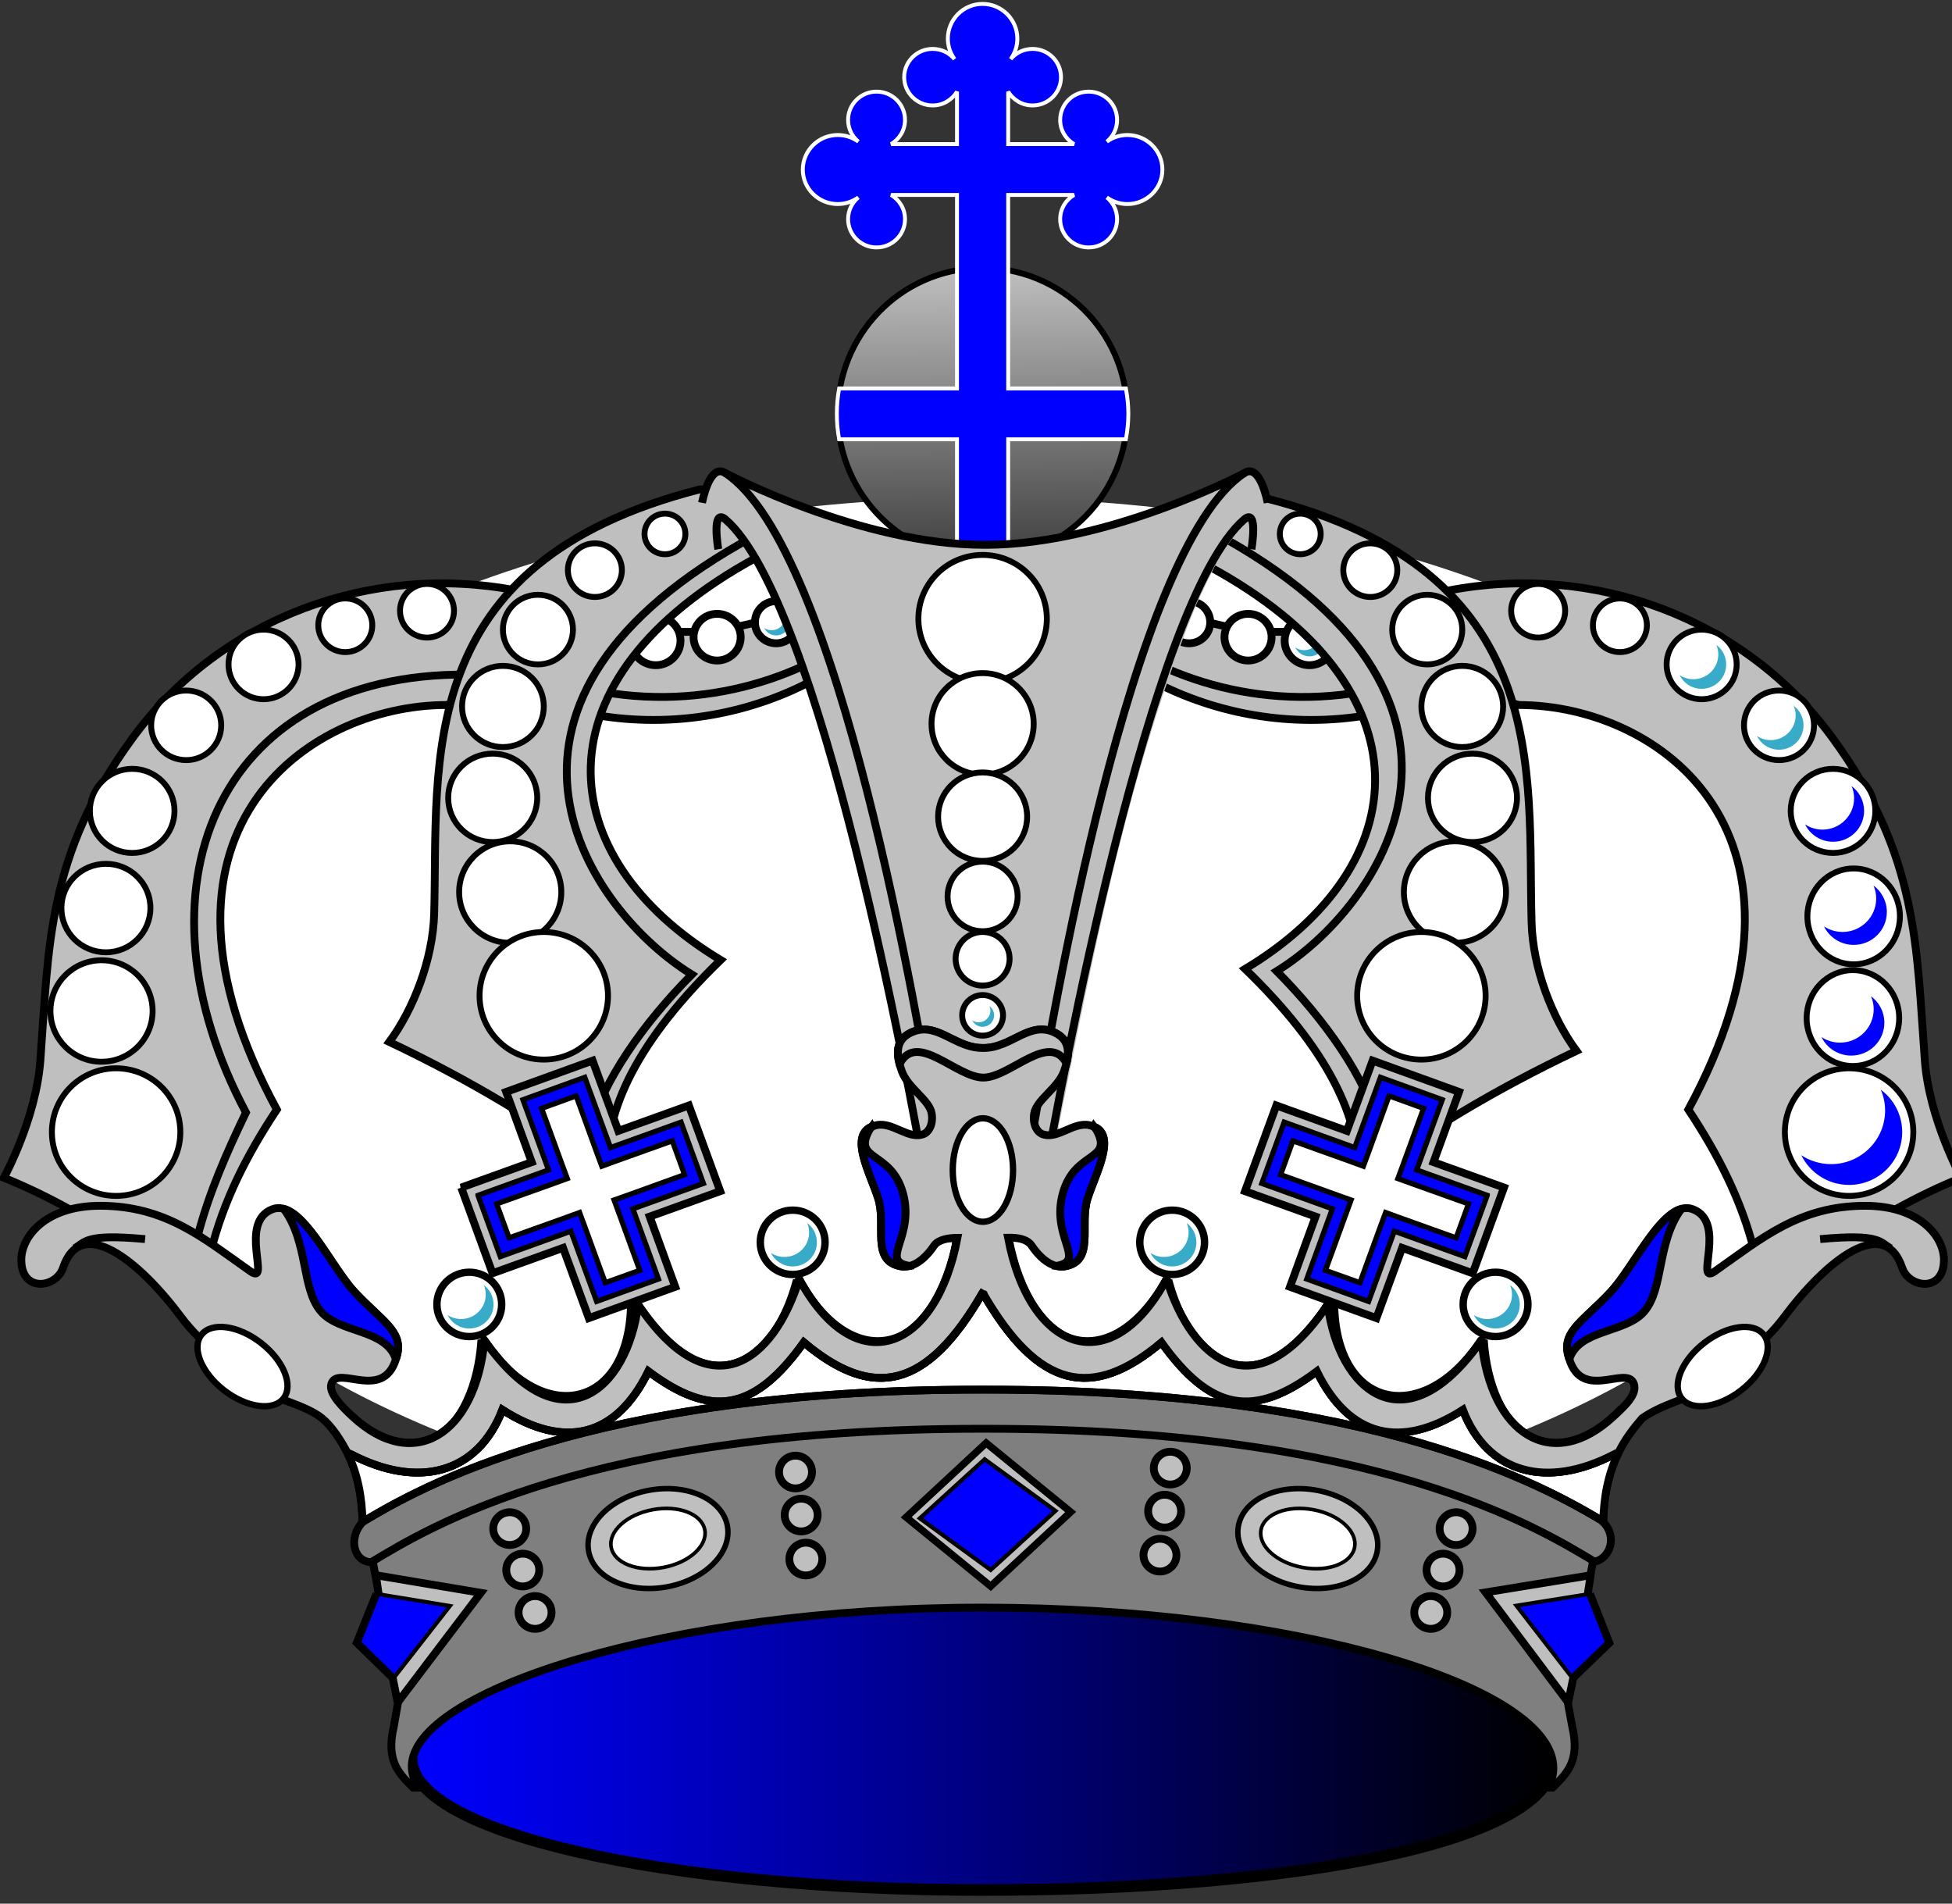 <?xml version="1.0" encoding="UTF-8" standalone="no"?>
<svg width="499.17" xmlns="http://www.w3.org/2000/svg" xmlns:xlink="http://www.w3.org/1999/xlink" height="486.71">
 <rect width="100%" height="100%" fill="#333333" stroke="none"/>
 <defs>
  <linearGradient id="svg_18">
   <stop stop-color="#bfbfbf" offset="0"/>
   <stop stop-color="#404040" offset="1"/>
  </linearGradient>
  <linearGradient id="svg_27">
   <stop stop-color="#00f" offset="0"/>
   <stop stop-opacity=".996" offset="1"/>
  </linearGradient>
 </defs>
 <ellipse id="svg_30" stroke-linejoin="null" stroke-linecap="null" rx="235" ry="132" cy="259.29" cx="250.58" stroke-dasharray="null" fill="#fff"/>
 <g id="svg_19" externalResourcesRequired="false">
  <g id="g4422" transform="matrix(-1.007 0 0 1 1472.3 294.45)" stroke="#000" stroke-miterlimit="2" stroke-width="2" fill="#bfbfbf">
   <path id="path4418" d="m1316.6-112.83c-40.751 9.836-77.388-11.613-89.338-34.677l-1.763-14.694c17.945 19.455 55.948 39.175 86.106 23.804l4.996 25.567v0z"/>
   <path id="path4420" d="m1314.6-118.71c-29.072 7.017-56.05-1.888-73.465-15.944"/>
  </g>
  <path id="path4405" fill="#e1cc68" d="m355.86 181.62c-41.027 9.836-77.912-11.613-89.945-34.677l-1.775-14.694c18.066 19.455 56.327 39.175 86.69 23.804l5.03 25.567z"/>
  <path id="path4416" fill="#817022" d="m264.16 132.26l1.762 14.688c8.361 16.028 28.731 31.239 54.146 35.75l8.589-4.312-2.045-16.844c-24.286-0.137-48.978-14.771-62.452-29.281z"/>
  <g stroke="#000">
   <g stroke-width="2" stroke-miterlimit="2">
    <path id="path4452" fill="#bfbfbf" d="m355.86 181.62c-41.027 9.836-77.912-11.613-89.945-34.677l-1.775-14.694c18.066 19.455 56.327 39.175 86.69 23.804l5.03 25.567z"/>
    <path id="path4412" fill="none" d="m353.79 175.74c-29.269 7.017-56.431-1.888-73.964-15.944"/>
   </g>
   <path id="path1873" stroke-linejoin="round" d="m288.53 105.79c0 20.448-16.689 37.024-37.275 37.024s-37.275-16.576-37.275-37.024 16.689-37.024 37.275-37.024 37.275 16.576 37.275 37.024z" transform="rotate(89.196 251.26 105.79)" stroke-linecap="round" stroke-miterlimit="3.5" stroke-width="1.514" fill="url(#svg_18)"/>
  </g>
  <path id="rect2764" d="m251.25 1c-4.894 0-8.865 3.976-8.865 8.888 0 1.952 0.651 3.765 1.714 5.233-1.335-1.607-3.343-2.617-5.603-2.617-4.018 0-7.276 3.236-7.276 7.227s3.258 7.227 7.276 7.227c2.653 0 4.959-1.422 6.23-3.53v13.415h-16.851c2.122-1.262 3.554-3.553 3.554-6.188 0-3.991-3.258-7.227-7.276-7.227s-7.276 3.236-7.276 7.227c0 2.245 1.016 4.239 2.634 5.565-1.476-1.064-3.303-1.703-5.269-1.703-4.945 0-8.948 3.986-8.948 8.847s4.003 8.805 8.948 8.805c1.966 0 3.791-0.647 5.269-1.703-1.618 1.326-2.634 3.321-2.634 5.565 0 3.991 3.258 7.227 7.276 7.227 4.018 0 7.276-3.236 7.276-7.227 0-2.636-1.432-4.926-3.554-6.188h16.851v49.466h-30.148c-0.376 2.107-0.585 4.265-0.585 6.479 0 2.221 0.207 4.407 0.585 6.521h30.148v29.904c2.122 0.373 4.294 0.623 6.523 0.623 2.236 0 4.437-0.247 6.565-0.623v-29.904h30.107c0.378-2.114 0.627-4.299 0.627-6.521 0-2.214-0.252-4.372-0.627-6.479h-30.107v-49.466h16.851c-2.122 1.262-3.554 3.553-3.554 6.188 0 3.991 3.258 7.227 7.276 7.227s7.276-3.236 7.276-7.227c0-2.245-1.016-4.239-2.634-5.565 1.478 1.056 3.303 1.703 5.269 1.703 4.945 0 8.948-3.945 8.948-8.805s-4.003-8.847-8.948-8.847c-1.966 0-3.793 0.639-5.269 1.703 1.618-1.326 2.634-3.321 2.634-5.565 0-3.991-3.258-7.227-7.276-7.227s-7.276 3.236-7.276 7.227c0 2.636 1.432 4.926 3.554 6.188h-16.851v-13.415c1.271 2.108 3.577 3.53 6.23 3.53 4.018 0 7.276-3.236 7.276-7.227 0-3.991-3.258-7.227-7.276-7.227-2.26 0-4.268 1.01-5.603 2.617 1.071-1.466 1.714-3.281 1.714-5.233 0-4.912-4.013-8.888-8.906-8.888z" stroke="#fff" stroke-miterlimit="3.5" fill="#00f"/>
  <path id="path24708" d="m397.25 450.01c0 20.792-65.4 33.218-145.98 33.218-80.582 0-145.98-14.65-145.98-33.588 0-19.309 65.4-40.632 145.98-40.632 80.582 0 145.98 20.211 145.98 41.003z" stroke="#000" stroke-width="2.957" fill="url(#svg_27)"/>
  <g fill-rule="evenodd">
   <path id="path20093" fill="#e1cc68" d="m370.53 150.96c36.734-7.071 75.486 6.756 98.168 37.816 21.887 29.971 21.354 53.14 23.516 82.305 1.12 15.108 9.332 30.03 9.332 30.03-10.47 4.253-22.39 10.478-37.326 21.132l-15.578-2.211c-3.257-13.025-9.165-24.679-16.896-36.346 38.127-70.424-7.241-103.37-43.298-103.44l-28.554-7.415 10.638-21.874z"/>
   <path id="path4578" fill="#c3af52" d="m384.34 172.47l-18.909 1.812 22.999 5.969c36.057 0.064 81.45 33.014 43.323 103.44 7.731 11.668 13.638 23.319 16.895 36.344l2.108 0.312c2.656-2.793 4.656-5.031 4.656-5.031l-2.014 0.625c-2.893-11.107-7.472-21.37-12.333-31.5 29.943-56.281 8.378-112.58-56.726-111.97z"/>
  </g>
  <g stroke="#000">
   <g stroke-width="2" fill-rule="evenodd">
    <path id="path5088" fill="#7f7f7f" d="m244.77 316.54c-5.459 28.992-25.98 37.007-40.397 10.5-6.552 21.005-22.694 33.94-41.184 6.531-2.789 21.838-19.637 36.995-39.296 9.156-2.363 24.055-17.852 33.772-33.79 19.406l-8.463-0.75c8.628 8.855 10.836 18.232 11.075 27.781-3.892 4.171-2.177 10.526 2.643 10.219l6.607 34.844-1.29 7.344c-2.064 8.866 1.567 12.034 4.971 15.469h1.447c-1.189-1.75-1.793-3.566-1.793-5.406 0-19.309 65.402-40.625 145.98-40.625 80.582 0 145.95 20.208 145.95 41 0 1.734-0.441 3.416-1.321 5.031h1.133c3.405-3.434 7.098-6.603 5.034-15.469l-1.353-7.344 6.607-34.844c4.714-0.776 6.21-6.809 2.643-10.219 0.238-9.549 2.446-18.927 11.075-27.781l-8.432 0.75c-15.939 14.366-31.427 4.649-33.79-19.406-19.659 27.838-36.539 12.682-39.328-9.156-18.49 27.408-34.632 14.474-41.184-6.531-14.417 26.507-34.939 18.492-40.397-10.5l-6.914-4.362-6.237 4.362z"/>
    <path id="path4259" fill="#fff" stroke-miterlimit="2" d="m251.29 330.47zc-14.312 24.878-28.12 27.546-45.746 12.719-12.652 17.673-23.664 19.448-39.737 7.406-8.31 16.974-21.57 19.933-37.346 9.844-6.228 16.23-21.408 20.45-38.824 11.312-0.299-0.157-0.564-0.275-0.849-0.406 2.836 5.787 3.777 11.738 3.933 17.75 14.715-8.799 58.173-33.812 158.06-33.812h1.29c99.478 0 143 24.783 157.91 33.688 0.166-6.012 1.132-11.964 3.996-17.75-0.358 0.158-0.69 0.332-1.07 0.531-17.416 9.138-32.596 4.918-38.824-11.312-15.775 10.09-29.035 7.13-37.346-9.844-16.073 12.042-27.085 10.267-39.737-7.406-17.623 14.824-31.406 12.146-45.714-12.719z"/>
   </g>
   <g stroke-miterlimit="2" fill="none">
    <g stroke-width="2.658">
     <path id="path22932" d="m87.596 360.25c18.536 19.89 34.271 6.035 35.833-17.61 15.029 23.066 38.721 18.272 38.259-10.937 13.087 24.647 34.752 24.161 42.365-4.264 14.975 26.26 37.069 17.863 41.059-11.493"/>
     <path id="path24723" d="m414.95 360.25c-18.536 19.89-34.271 6.035-35.833-17.61-15.029 23.066-38.721 18.272-38.259-10.937-13.087 24.647-34.752 24.161-42.365-4.264-14.975 26.26-37.069 17.863-41.059-11.493"/>
    </g>
    <path id="path24725" stroke-width="2" d="m412.89 371.74c-17.416 9.138-32.591 4.923-38.819-11.308-15.775 10.09-29.016 7.149-37.326-9.825-16.073 12.042-27.1 10.258-39.752-7.415-17.774 14.952-31.657 12.117-46.098-13.347"/>
   </g>
   <g stroke-miterlimit="3">
    <g stroke-width="2">
     <path id="path2015" fill="none" d="m410.44 389.25c-14.494-8.675-57.91-33.974-158.35-33.974h-1.296c-100.41 0-143.82 25.3-158.31 33.974"/>
     <path id="path13642" fill-rule="evenodd" fill="#bfbfbf" d="m132.01 150.96c-36.734-7.071-75.486 6.756-98.168 37.816-21.887 29.971-21.354 53.14-23.516 82.305-1.12 15.108-9.332 30.03-9.332 30.03 10.469 4.253 22.39 10.478 37.326 21.132l15.578-2.211c3.257-13.025 9.165-24.679 16.896-36.346-38.127-70.424 7.241-103.37 43.298-103.44l28.554-7.415-10.638-21.874z"/>
    </g>
    <g stroke-width="1.505" fill="#fff">
     <path id="path15420" d="m39.026 258.48c0 7.167-5.849 12.976-13.064 12.976-7.215 0-13.064-5.81-13.064-12.976 0-7.167 5.849-12.976 13.064-12.976 7.215 0 13.064 5.81 13.064 12.976z"/>
     <path id="path15424" d="m38.466 232.16c0 6.245-5.097 11.308-11.384 11.308-6.287 0-11.384-5.063-11.384-11.308 0-6.245 5.097-11.308 11.384-11.308 6.287 0 11.384 5.063 11.384 11.308z"/>
     <path id="path15428" d="m44.624 207.32c0 5.938-4.846 10.752-10.825 10.752-5.978 0-10.825-4.814-10.825-10.752 0-5.938 4.846-10.752 10.825-10.752 5.978 0 10.825 4.814 10.825 10.752z"/>
     <path id="path15430" d="m56.569 185.44c0 4.914-4.011 8.898-8.958 8.898-4.947 0-8.958-3.984-8.958-8.898s4.011-8.898 8.958-8.898 8.958 3.984 8.958 8.898z"/>
     <path id="path15434" d="m76.352 169.87c0 4.914-4.011 8.898-8.958 8.898s-8.958-3.984-8.958-8.898 4.011-8.898 8.958-8.898 8.958 3.984 8.958 8.898z"/>
     <path id="path15438" d="m95.201 159.86c0 3.788-3.092 6.859-6.905 6.859s-6.905-3.071-6.905-6.859 3.092-6.859 6.905-6.859 6.905 3.071 6.905 6.859z"/>
     <path id="path15440" d="m116.1 156.15c0 3.788-3.092 6.859-6.905 6.859s-6.905-3.071-6.905-6.859 3.092-6.859 6.905-6.859 6.905 3.071 6.905 6.859z"/>
    </g>
    <g stroke-width="2">
     <path id="path15446" fill="none" d="m119.63 172.47c-65.104-0.613-86.679 55.684-56.736 111.96-4.861 10.13-9.424 20.407-12.318 31.513"/>
     <g fill="#fff">
      <path id="path4250" d="m198.47 153.69c2.995 0 5.412 2.431 5.412 5.406s-2.416 5.375-5.412 5.375-5.412-2.4-5.412-5.375 2.416-5.406 5.412-5.406z"/>
      <path id="path4248" d="m183.37 156.94c3.322 0 6.041 2.669 6.041 5.969s-2.719 5.969-6.041 5.969c-3.322 0-6.009-2.669-6.009-5.969 0-3.299 2.688-5.969 6.009-5.969z"/>
      <path id="path4481" d="m167.7 157.54c3.485 0 6.324 2.788 6.324 6.25s-2.839 6.281-6.324 6.281-6.324-2.82-6.324-6.281c0-3.462 2.839-6.25 6.324-6.25z"/>
     </g>
     <path id="path10983" fill-rule="evenodd" fill="#bfbfbf" d="m193.43 142.56c-57.141 31.064-52.768 76.62-9.145 102.88-20.845 20.19-29.978 38.264-28.928 54.5-16.543-12.717-35.279-23.801-55.802-33.553 6.274-8.487 11.146-21.249 11.472-32.75 1.098-38.641-5.893-89.667 67.846-108.5l14.728 0.166-0.171 17.259z"/>
     <path id="path12755" fill="none" d="m189.61 138.85c-74.539 42.357-39.135 94.037-12.691 110.3-12.454 12.563-22.635 27.042-26.315 40.411"/>
    </g>
    <g stroke-width="1.505" fill="#fff">
     <path id="path15418" d="m143.54 228.08c0 7.167-5.849 12.976-13.064 12.976-7.215 0-13.064-5.81-13.064-12.976 0-7.167 5.849-12.976 13.064-12.976 7.215 0 13.064 5.81 13.064 12.976z"/>
     <path id="path15416" d="m155.48 254.59c0 9.009-7.353 16.313-16.424 16.313-9.07 0-16.424-7.303-16.424-16.313 0-9.009 7.353-16.313 16.424-16.313 9.07 0 16.424 7.303 16.424 16.313z"/>
     <path id="path15422" d="m137.38 203.98c0 6.245-5.097 11.308-11.384 11.308-6.287 0-11.384-5.063-11.384-11.308 0-6.245 5.097-11.308 11.384-11.308 6.287 0 11.384 5.063 11.384 11.308z"/>
     <path id="path15426" d="m139.06 180.62c0 5.733-4.679 10.381-10.451 10.381-5.772 0-10.451-4.648-10.451-10.381 0-5.733 4.679-10.381 10.451-10.381 5.772 0 10.451 4.648 10.451 10.381z"/>
     <path id="path15432" d="m146.52 160.97c0 4.914-4.011 8.898-8.958 8.898s-8.958-3.984-8.958-8.898 4.011-8.898 8.958-8.898 8.958 3.984 8.958 8.898z"/>
     <path id="path15442" d="m159.03 145.77c0 3.788-3.092 6.859-6.905 6.859s-6.905-3.071-6.905-6.859 3.092-6.859 6.905-6.859 6.905 3.071 6.905 6.859z"/>
     <path id="path15444" d="m175.27 136.51c0 2.867-2.34 5.19-5.226 5.19-2.886 0-5.226-2.324-5.226-5.19s2.34-5.19 5.226-5.19 5.226 2.324 5.226 5.19z"/>
     <path id="path15414" d="m46.118 289.44c0 9.009-7.353 16.313-16.424 16.313-9.07 0-16.424-7.303-16.424-16.313 0-9.009 7.353-16.313 16.424-16.313 9.07 0 16.424 7.303 16.424 16.313z"/>
     <path id="path20095" d="m463.52 258.48c0 7.167 5.849 12.976 13.064 12.976 7.215 0 13.064-5.81 13.064-12.976 0-7.167-5.849-12.976-13.064-12.976-7.215 0-13.064 5.81-13.064 12.976z"/>
     <path id="path20097" d="m464.08 232.16c0 6.245 5.097 11.308 11.384 11.308 6.287 0 11.384-5.063 11.384-11.308 0-6.245-5.097-11.308-11.384-11.308-6.287 0-11.384 5.063-11.384 11.308z"/>
    </g>
   </g>
  </g>
  <path id="path4454" fill="#817022" d="m384.34 172.47l-11.893 3.625 15.983 4.156c8.184 0.014 16.859 1.73 24.918 5.188l4.593-7.031c-9.439-3.929-20.66-6.059-33.602-5.938z"/>
  <g stroke-miterlimit="3" stroke="#000">
   <g stroke-width="2">
    <path id="path20109" fill="none" d="m384.34 172.47c65.104-0.613 86.679 55.684 56.736 111.96 4.861 10.13 9.424 20.407 12.318 31.513"/>
    <path id="path4463" fill="#bfbfbf" d="m370.53 150.96c36.734-7.071 75.486 6.756 98.168 37.816 21.887 29.971 21.354 53.14 23.516 82.305 1.12 15.108 9.332 30.03 9.332 30.03-10.47 4.253-22.39 10.478-37.326 21.132l-15.578-2.211c-3.257-13.025-9.165-24.679-16.896-36.346 38.127-70.424-7.241-103.37-43.298-103.44l-28.554-7.415 10.638-21.874z"/>
   </g>
   <g fill="#fff">
    <g stroke-width="1.505">
     <path id="path20101" d="m445.97 185.44c0 4.914 4.011 8.898 8.958 8.898 4.947 0 8.958-3.984 8.958-8.898s-4.011-8.898-8.958-8.898-8.958 3.984-8.958 8.898z"/>
     <path id="path20099" d="m457.92 207.32c0 5.938 4.846 10.752 10.825 10.752 5.978 0 10.825-4.814 10.825-10.752 0-5.938-4.846-10.752-10.825-10.752-5.978 0-10.825 4.814-10.825 10.752z"/>
    </g>
    <g stroke-width="2">
     <path id="path4244" d="m304.07 153.69c-2.995 0-5.412 2.431-5.412 5.406s2.416 5.375 5.412 5.375 5.412-2.4 5.412-5.375-2.416-5.406-5.412-5.406z"/>
     <path id="path4242" d="m319.17 156.94c-3.322 0-6.041 2.669-6.041 5.969s2.719 5.969 6.041 5.969c3.322 0 6.009-2.669 6.009-5.969-0-3.299-2.688-5.969-6.009-5.969z"/>
     <path id="path4466" d="m334.84 157.54c-3.485 0-6.324 2.788-6.324 6.25s2.839 6.281 6.324 6.281 6.324-2.82 6.324-6.281c-0-3.462-2.839-6.25-6.324-6.25z"/>
    </g>
   </g>
  </g>
  <path id="path20117" fill-rule="evenodd" fill="#bfbfbf" d="m309.69 144.85c57.141 31.064 52.768 76.621 9.145 102.88 20.845 20.19 29.978 38.264 28.928 54.5 16.543-12.717 35.279-23.801 55.802-33.552-6.274-8.487-11.146-21.25-11.472-32.751-1.099-38.641 5.893-89.666-67.846-108.5l-14.728 0.167 0.171 17.258z"/>
  <path id="path4582" fill="#37abc8" d="m337.25 160.59c0.207 0.486 0.326 1.013 0.326 1.574 0 2.243-1.834 4.064-4.092 4.064-0.832 0-1.609-0.251-2.256-0.676 0.655 1.331 2.026 2.25 3.617 2.25 2.224 0 4.027-1.791 4.027-4 0-1.314-0.636-2.483-1.622-3.213z"/>
  <path id="path4585" fill-rule="evenodd" fill="#bfbfbf" d="m310.59 135.44l0.094 9.406c57.141 31.064 52.778 76.614 9.155 102.88 19.359 18.751 28.597 35.677 28.977 51 3.294-5.175 6.135-9.688 6.135-9.688l-1.164-0.344c-3.68-13.369-13.848-27.844-26.302-40.406 26.444-16.26 61.86-67.956-12.679-110.31l-4.216-2.531h0z"/>
  <g stroke-miterlimit="3" stroke="#000">
   <path id="path20119" stroke-width="2" fill="none" d="m313.79 137.99c74.539 42.357 39.135 94.037 12.691 110.3 12.453 12.563 22.635 27.042 26.314 40.411"/>
   <g stroke-width="1.505" fill="#fff">
    <path id="path20121" d="m359 228.08c0 7.167 5.849 12.976 13.064 12.976 7.215 0 13.064-5.81 13.064-12.976 0-7.167-5.849-12.976-13.064-12.976-7.215 0-13.064 5.81-13.064 12.976z"/>
    <path id="path20123" d="m347.06 254.59c0 9.009 7.353 16.313 16.424 16.313 9.07 0 16.424-7.303 16.424-16.313 0-9.009-7.353-16.313-16.424-16.313-9.07 0-16.424 7.303-16.424 16.313z"/>
    <path id="path20125" d="m365.16 203.98c0 6.245 5.097 11.308 11.384 11.308 6.287 0 11.384-5.063 11.384-11.308 0-6.245-5.097-11.308-11.384-11.308-6.287 0-11.384 5.063-11.384 11.308z"/>
    <path id="path20127" d="m363.48 180.62c0 5.733 4.679 10.381 10.451 10.381 5.772 0 10.451-4.648 10.451-10.381 0-5.733-4.679-10.381-10.451-10.381-5.772 0-10.451 4.648-10.451 10.381z"/>
    <path id="path20129" d="m356.02 160.97c0 4.914 4.011 8.898 8.958 8.898s8.958-3.984 8.958-8.898-4.011-8.898-8.958-8.898-8.958 3.984-8.958 8.898z"/>
    <path id="path20131" d="m343.51 145.77c0 3.788 3.092 6.859 6.905 6.859 3.814 0 6.905-3.071 6.905-6.859s-3.092-6.859-6.905-6.859-6.905 3.071-6.905 6.859z"/>
    <path id="path20133" d="m327.28 136.51c0 2.867 2.34 5.19 5.226 5.19s5.226-2.324 5.226-5.19-2.34-5.19-5.226-5.19-5.226 2.324-5.226 5.19z"/>
    <path id="path20135" d="m456.43 289.44c0 9.009 7.353 16.313 16.424 16.313 9.07 0 16.424-7.303 16.424-16.313 0-9.009-7.353-16.313-16.424-16.313-9.07 0-16.424 7.303-16.424 16.313z"/>
   </g>
   <path id="path4590" stroke-width="2" fill="none" d="m309.26 144.85c57.141 31.064 52.768 76.621 9.145 102.88 20.845 20.19 29.978 38.264 28.928 54.5 16.543-12.717 35.279-23.801 55.802-33.552-6.274-8.487-11.146-21.25-11.472-32.751-1.099-38.641 5.893-89.666-67.846-108.5l-14.728 0.167 0.171 17.258z"/>
  </g>
  <path id="path4519" fill="#37abc8" d="m200.5 156.37c0.175 0.41 0.275 0.855 0.275 1.329 0 1.894-1.548 3.431-3.455 3.431-0.703 0-1.359-0.212-1.904-0.571 0.553 1.124 1.71 1.899 3.053 1.899 1.878 0 3.4-1.512 3.4-3.377 0-1.109-0.537-2.096-1.369-2.712z"/>
  <path id="path19128" fill="#bfbfbf" d="m184.06 119.89c-4.051 1.28-3.057 5.465-3.755 7.787 1.187 3.361 3.689 12.09 3.689 12.09-0.348-3.586 1.468-7.801 2.803-5.408 12.429 14.565 17.255 33.755 23.313 51.5 11.34 37.914 19.408 76.753 26.46 115.72-3.392 4.315 9.534 2.528 13.025 2.875 6.79-0.643 14.137 1.509 20.45-1.531-3.864-3.42 0.907-10.198 0.692-15.014 9.047-45.182 17.885-90.866 35.301-133.64 3.66-7.405 7.187-16.576 13.969-21.25 1.082 1.778 1.191 3.638 1.244 6.842 1.583-3.766 2.903-12.21 2.903-12.21-0.594-3.285-2.397-9.883-6.436-6.976-27.036 13.395-58.303 22.676-88.415 15.282-15.553-3.402-30.338-9.428-44.613-16.25l-0.629 0.188v-0z"/>
  <g stroke="#000" stroke-width="1.505" stroke-miterlimit="3">
   <g fill="#fff">
    <path id="path4560" d="m267.7 158.19c0 9.009-7.353 16.313-16.424 16.313-9.07 0-16.424-7.303-16.424-16.313 0-9.009 7.353-16.313 16.424-16.313 9.07 0 16.424 7.303 16.424 16.313z"/>
    <path id="path4563" d="m264.34 185.07c0 7.167-5.849 12.976-13.064 12.976-7.215 0-13.064-5.81-13.064-12.976 0-7.167 5.849-12.976 13.064-12.976 7.215 0 13.064 5.81 13.064 12.976z"/>
    <path id="path4565" d="m262.66 208.8c0 6.245-5.097 11.308-11.384 11.308-6.287 0-11.384-5.063-11.384-11.308 0-6.245 5.097-11.308 11.384-11.308 6.287 0 11.384 5.063 11.384 11.308z"/>
    <path id="path4567" d="m260.23 229.19c0 4.914-4.011 8.898-8.958 8.898s-8.958-3.984-8.958-8.898 4.011-8.898 8.958-8.898 8.958 3.984 8.958 8.898z"/>
    <path id="path4569" d="m258.18 245.13c0 3.788-3.092 6.859-6.905 6.859s-6.905-3.071-6.905-6.859 3.092-6.859 6.905-6.859c3.814 0 6.905 3.071 6.905 6.859z"/>
    <path id="path4571" d="m256.5 259.59c0 2.867-2.34 5.19-5.226 5.19-2.886 0-5.226-2.324-5.226-5.19s2.34-5.19 5.226-5.19 5.226 2.324 5.226 5.19z"/>
   </g>
   <g id="g18168" fill="none" transform="matrix(1.338 0 0 1.329 325.12 312.94)">
    <path id="path4601" d="m-0.712-138.74s-1.394-7.761-4.463-5.719c-21.851 14.539-36.961 106.7-40.309 126.09"/>
    <path id="path4614" d="m-108.81-138.74s1.394-7.761 4.463-5.719c21.851 14.539 36.961 106.7 40.309 126.09"/>
    <g id="g10028">
     <path id="path4599" d="m-5.025-144.53s-25.945 13.875-49.656 13.875h-0.156c-23.712 0-49.656-13.875-49.656-13.875"/>
     <g id="g6453">
      <path id="path6449" d="m-105.71-129.81s-1.383-8.142 1.395-5.719c17.946 15.655 35.009 108.37 38.356 127.76"/>
      <path id="path6451" d="m-3.813-129.81s1.383-8.142-1.395-5.719c-17.946 15.655-35.009 108.37-38.356 127.76"/>
     </g>
    </g>
   </g>
  </g>
  <g stroke="#000">
   <path id="svg_16" d="m462 260.29c0 6.766 5.297 12.252 11.831 12.252 6.534 0 11.831-5.485 11.831-12.252 0-6.766-5.297-12.252-11.831-12.252-6.534 0-11.831 5.485-11.831 12.252z" stroke-miterlimit="3" stroke-width="1.505" fill="#fff"/>
   <g stroke-miterlimit="2">
    <path id="path6457" d="m235.97 263.22c-1.164 0.055-2.367 0.382-3.65 1.125-3.4 1.969-3.176 5.545-1.667 9.625 1.595 4.316 7.095 7.255 7.614 10.812 0.44 3.016-1.001 4.725-1.982 5.125-3.926 1.6-7.901-3.095-12.081-2.25-7.807 1.578-1.765 11.998 0.378 18.781 2.176 6.891-2.053 16.054 5.946 17.344 2.564 0.413 5.604-1.283 8.337-5.312 1.037-1.528 3.613-1.988 5.978-2-5.459 28.992-26.043 37.07-40.46 10.562-6.552 21.005-22.694 33.94-41.184 6.531-2.789 21.838-19.637 36.995-39.296 9.156-2.363 24.055-18.14 34.045-33.79 19.406-2.299-2.151-6.173-5.848-5.38-8.312 1.666-5.178 13.989 5.306 16.864-7.625 1.324-5.958-4.052-8.536-10.917-15.875-6.268-6.7-13.76-23.902-21.017-21.156-8.87 3.356-0.179 19.708-5.632 15.875-11.94-8.394-21.63-16.75-38.447-16.75-13.936 0-20.136 7.879-20.136 13.812 0 8.47 8.937 7.22 10.666 2.062 4.595-13.708 19.41-1.98 30.455 12.906 4.245 5.722 14.667 14.613 18.94 17.656 3.841 2.736 12.517 4.343 16.864 7.906 2.558 2.098 4.806 5.646 6.418 8.719 0.285 0.131 0.551 0.249 0.849 0.406 17.416 9.138 32.596 4.918 38.824-11.312 15.775 10.09 29.035 7.13 37.346-9.844 16.073 12.042 27.085 10.267 39.737-7.406 17.626 14.827 31.434 12.159 45.746-12.719 14.309 24.865 28.092 27.543 45.714 12.719 12.652 17.673 23.664 19.448 39.737 7.406 8.31 16.974 21.57 19.933 37.346 9.844 6.228 16.23 21.408 20.45 38.824 11.312 0.366-0.192 0.695-0.347 1.038-0.5 1.527-3.17 3.663-5.961 5.946-8.625 5.133-3.626 11.581-4.946 17.147-7.906 4.273-3.043 14.695-11.934 18.94-17.656 11.045-14.886 25.86-26.614 30.455-12.906 1.729 5.157 10.666 6.408 10.666-2.062 0-5.934-6.2-13.812-20.136-13.812-16.817 0-26.507 8.356-38.446 16.75-5.452 3.833 3.238-12.519-5.632-15.875-7.256-2.745-14.749 14.456-21.017 21.156-6.865 7.339-12.242 9.917-10.917 15.875 2.875 12.931 15.098 2.475 16.864 7.625 0.943 2.752-2.481 5.788-5.191 8.312-15.687 14.612-31.427 4.649-33.79-19.406-19.659 27.838-36.539 12.682-39.328-9.156-18.49 27.408-34.632 14.474-41.184-6.531-14.417 26.507-35.096 18.398-40.555-10.594 2.386-0.054 4.88 0.32 6.041 2.031 2.734 4.029 5.805 5.726 8.369 5.312 7.999-1.289 3.739-10.453 5.915-17.344 2.142-6.784 8.216-17.203 0.409-18.781-4.18-0.845-8.156 3.85-12.081 2.25-0.981-0.4-2.422-2.109-1.982-5.125 0.519-3.558 6.019-6.496 7.614-10.812 1.508-4.08 1.702-7.656-1.699-9.625-6.842-3.962-11.513 3.678-19.003 3.594-6.085 0.068-10.341-4.957-15.385-4.719z" fill-rule="evenodd" stroke-width="2" fill="#bfbfbf"/>
    <path id="path9122" stroke-width="1.617" fill="#fff" d="m259.06 299.14c0 7.304-3.452 13.226-7.711 13.226-4.259 0-7.711-5.921-7.711-13.226 0-7.304 3.452-13.226 7.711-13.226s7.711 5.921 7.711 13.226z"/>
    <path id="path23819" stroke-width="2" fill="none" d="m89.65 371.74c17.416 9.138 32.591 4.923 38.819-11.308 15.775 10.09 29.016 7.149 37.326-9.825 16.073 12.042 27.1 10.258 39.752-7.415 17.774 14.952 31.657 12.117 46.098-13.347"/>
   </g>
   <g stroke-width="2">
    <path id="path27504" fill="none" stroke-miterlimit="3" d="m407.76 399.26c-14.494-8.675-55.234-33.974-155.68-33.974h-1.296c-100.41 0-141.14 25.3-155.64 33.974"/>
    <path id="path2905" d="m384.61 303.62l-3.146-1.137-14.89-5.359 5.394-14.831 1.145-3.125-3.146-1.137-15.813-5.725-3.146-1.137-1.145 3.125-5.436 14.832-14.89-5.359-3.146-1.137-1.144 3.125-5.722 15.665-1.145 3.125 3.146 1.137 14.89 5.359-5.394 14.831-1.144 3.125 3.146 1.137 15.813 5.725 3.146 1.137 1.144-3.125 5.436-14.832 14.89 5.359 3.146 1.137 1.145-3.125 5.722-15.665 1.144-3.125z" fill-rule="evenodd" stroke-linecap="round" fill="#bfbfbf"/>
   </g>
   <g stroke-linecap="round" fill-rule="evenodd">
    <g stroke-width="1.329">
     <path id="path2907" fill="#00f" d="m380.32 305.61l-18.036-6.495 6.539-17.956-15.813-5.724-6.581 17.956-18.036-6.495-5.722 15.665 18.036 6.495-6.539 17.956 15.813 5.725 6.581-17.956 18.036 6.495 5.722-15.665z"/>
     <path id="path7385" fill="#fff" d="m355.21 280.18l8.823 3.198-5.269 14.453-1.296 3.489 3.554 1.288 14.51 5.192-3.178 8.68-14.51-5.192-3.513-1.288-1.296 3.489-5.269 14.454-8.823-3.157 5.269-14.453 1.296-3.53-3.513-1.246-14.51-5.233 3.136-8.639 14.51 5.192 3.513 1.288 1.296-3.489 5.269-14.495z"/>
    </g>
    <path id="path9174" stroke-width="2" fill="#bfbfbf" d="m117.94 303.62l3.146-1.137 14.89-5.359-5.394-14.831-1.145-3.125 3.146-1.137 15.813-5.725 3.146-1.137 1.145 3.125 5.436 14.832 14.89-5.359 3.146-1.137 1.145 3.125 5.722 15.665 1.145 3.125-3.146 1.137-14.89 5.359 5.394 14.831 1.145 3.125-3.146 1.137-15.813 5.725-3.146 1.137-1.144-3.125-5.436-14.832-14.89 5.359-3.146 1.137-1.144-3.125-5.722-15.665-1.145-3.125h-0z"/>
    <g stroke-width="1.329">
     <path id="path9176" fill="#00f" d="m122.23 305.61l18.036-6.495-6.539-17.956 15.813-5.724 6.581 17.956 18.036-6.495 5.722 15.665-18.036 6.495 6.539 17.956-15.813 5.725-6.581-17.956-18.036 6.495-5.722-15.665z"/>
     <path id="path9178" fill="#fff" d="m147.33 280.18l-8.823 3.198 5.269 14.453 1.296 3.489-3.554 1.288-14.51 5.192 3.178 8.68 14.51-5.192 3.513-1.288 1.296 3.489 5.269 14.454 8.823-3.157-5.269-14.453-1.296-3.53 3.512-1.246 14.51-5.233-3.136-8.639-14.51 5.192-3.512 1.288-1.296-3.489-5.269-14.495z"/>
    </g>
   </g>
   <g stroke-miterlimit="2">
    <rect id="rect4624" transform="rotate(178.18 252.86 387.49) matrix(.665 .579 -.665 .579 55.147 -40.455)" height="31.64" width="31.64" y="205.23" x="502.68" stroke-width="2.12" fill="#bfbfbf"/>
    <rect id="rect4635" transform="rotate(176.87 252.55 387.42) matrix(.775 .632 -.775 .632 25.424 -79.932)" height="22.421" width="22.421" y="212.16" x="505.19" stroke-width="1.061" fill="#00f"/>
    <path id="rect4637" stroke-width="2" fill="#bfbfbf" d="m96.116 402.73l26.831 4.511-21.254 28.032-2.874-14.3-2.703-18.243z"/>
    <path id="rect4639" fill="#00f" d="m96.255 407.48l18.821 3.103-14.483 18.542-9.35-9.123 5.011-12.522h0z"/>
    <path id="path4643" stroke-width="2" fill="#bfbfbf" d="m406.76 402.74l-26.853 4.381 21.116 28.135 2.944-14.286 2.793-18.23z"/>
    <path id="path4645" fill="#00f" d="m406.6 407.49l-18.836 3.012 14.391 18.612 9.394-9.078-4.949-12.546z"/>
    <path id="path25666" stroke-width="1.395" fill="#bfbfbf" d="m186 390.09c1.271 6.815-5.639 13.804-15.435 15.611-9.795 1.807-18.766-2.252-20.037-9.067-1.271-6.815 5.639-13.804 15.435-15.611 9.795-1.807 18.766 2.252 20.037 9.067z"/>
    <path id="path25664" stroke-width=".927" fill="#fff" d="m180.23 391.13c0.767 4.075-3.968 8.376-10.578 9.608-6.609 1.232-12.59-1.073-13.357-5.148-0.767-4.075 3.968-8.376 10.578-9.608 6.609-1.232 12.59 1.073 13.357 5.148z"/>
    <path id="path4657" stroke-width="1.395" fill="#bfbfbf" d="m316.7 390.09c-1.271 6.815 5.639 13.804 15.435 15.611 9.795 1.807 18.766-2.252 20.037-9.067 1.271-6.815-5.639-13.804-15.435-15.611-9.795-1.807-18.766 2.252-20.037 9.067z"/>
    <path id="path4659" stroke-width=".927" fill="#fff" d="m322.47 391.13c-0.767 4.075 3.968 8.376 10.578 9.608 6.609 1.232 12.59-1.073 13.357-5.148 0.767-4.075-3.968-8.376-10.578-9.608-6.609-1.232-12.59 1.073-13.357 5.148z"/>
    <g stroke-width="2">
     <g fill="#bfbfbf">
      <path id="path4687" d="m203.43 372.16c-2.326 0-4.216 1.877-4.216 4.188s1.889 4.188 4.216 4.188 4.216-1.877 4.216-4.188-1.889-4.188-4.216-4.188zm1.447 11c-2.326 0-4.216 1.877-4.216 4.188s1.889 4.188 4.216 4.188 4.216-1.877 4.216-4.188-1.889-4.188-4.216-4.188zm1.196 11.25c-2.326 0-4.216 1.877-4.216 4.188s1.889 4.188 4.216 4.188 4.216-1.877 4.216-4.188-1.889-4.188-4.216-4.188z"/>
      <path id="path4700" d="m299.27 371.16c-2.326 0-4.216 1.877-4.216 4.188s1.889 4.188 4.216 4.188 4.216-1.877 4.216-4.188c0-2.311-1.889-4.188-4.216-4.188zm-1.447 11c-2.326 0-4.216 1.877-4.216 4.188s1.889 4.188 4.216 4.188 4.216-1.877 4.216-4.188c-0-2.311-1.889-4.188-4.216-4.188zm-1.196 11.25c-2.326 0-4.216 1.877-4.216 4.188s1.889 4.188 4.216 4.188 4.216-1.877 4.216-4.188-1.889-4.188-4.216-4.188z"/>
      <path id="path4709" d="m130.47 386.63c-0.28-0.008-0.563 0.013-0.849 0.062-2.292 0.399-3.831 2.568-3.429 4.844s2.585 3.805 4.877 3.406c2.292-0.399 3.831-2.568 3.429-4.844-0.352-1.992-2.068-3.414-4.027-3.469zm3.335 10.594c-0.28-0.008-0.563 0.013-0.849 0.062-2.292 0.399-3.831 2.568-3.429 4.844 0.402 2.276 2.585 3.805 4.877 3.406 2.292-0.399 3.831-2.599 3.429-4.875-0.352-1.992-2.068-3.382-4.027-3.438zm3.146 10.844c-0.28-0.008-0.563 0.013-0.849 0.062-2.292 0.399-3.831 2.568-3.429 4.844 0.402 2.276 2.585 3.805 4.877 3.406 2.292-0.399 3.831-2.568 3.429-4.844-0.352-1.992-2.068-3.414-4.027-3.469z"/>
      <path id="path4717" d="m372.23 386.63c-1.959 0.055-3.675 1.477-4.027 3.469-0.402 2.276 1.138 4.444 3.429 4.844 2.292 0.399 4.475-1.13 4.877-3.406 0.402-2.276-1.138-4.444-3.429-4.844-0.286-0.05-0.57-0.07-0.849-0.062zm-3.335 10.594c-1.959 0.055-3.675 1.446-4.027 3.438-0.402 2.276 1.138 4.476 3.429 4.875 2.292 0.399 4.475-1.13 4.877-3.406 0.402-2.276-1.138-4.444-3.429-4.844-0.286-0.05-0.57-0.07-0.849-0.062zm-3.146 10.844c-1.959 0.055-3.675 1.477-4.027 3.469-0.402 2.276 1.138 4.444 3.429 4.844 2.292 0.399 4.475-1.13 4.877-3.406 0.402-2.276-1.138-4.444-3.429-4.844-0.286-0.05-0.57-0.07-0.849-0.062z"/>
      <path id="path8235" fill-rule="evenodd" d="m235.97 263.22c-1.164 0.055-2.367 0.382-3.65 1.125-2.79 1.615-3.126 4.33-2.328 7.5l0.126 0.031c4.438-8.245 14.466 3.625 21.331 3.625 6.848 0 16.813-11.807 21.268-3.688 0.78-3.157 0.422-5.858-2.36-7.469-6.842-3.962-11.513 3.678-19.003 3.594-6.085 0.068-10.341-4.957-15.385-4.719v0z"/>
     </g>
     <g fill="#00f">
      <path id="path4325" d="m222.95 288.04c-5.857 2.426-0.379 12.024 1.636 18.406 2.176 6.891-2.053 16.054 5.946 17.344 0.505 0.081 1.037 0.053 1.573-0.031-0.02-0.03-0.126-0.219-0.126-0.219-6.761-1.507 1.966-7.482-1.07-18.469-3.04-11.004-13.027-8.106-8.589-16.188l0.629-0.844v-0z"/>
      <path id="path4347" d="m279.75 288.04c5.857 2.426 0.379 12.024-1.636 18.406-2.176 6.891 2.053 16.054-5.946 17.344-0.505 0.081-1.037 0.053-1.573-0.031 0.02-0.03 0.126-0.219 0.126-0.219 6.761-1.507-1.966-7.482 1.07-18.469 3.04-11.004 13.027-8.106 8.589-16.188l-0.629-0.844v-0z"/>
     </g>
     <g fill="none">
      <path id="path4400" d="m100.59 429.13l-9.35-9.123 5.011-12.522"/>
      <path id="path4402" d="m402.15 429.12l9.394-9.078-4.949-12.546"/>
     </g>
    </g>
   </g>
   <path id="path4517" d="m19.057 319.15c2.813-1.532 2.515-3.792 18.048-2.351" stroke-miterlimit="3" stroke-width="2" fill="none"/>
   <path id="path4390" d="m66.764 343.36c5.789 4.505 8.353 10.856 5.726 14.186-2.627 3.33-9.449 2.377-15.238-2.127-5.789-4.505-8.353-10.856-5.726-14.186 2.627-3.33 9.449-2.377 15.238 2.127z" stroke-miterlimit="2" stroke-width="1.617" fill="#fff"/>
   <g stroke-width="2" stroke-miterlimit="3">
    <path id="path4529" fill="#00f" d="m72.573 309.07c6.366 8.715 4.413 20.286 9.502 26.25 4.752 5.569 16.677 4.432 19.16 12.188 0.131-0.416 0.271-0.835 0.378-1.312 1.325-5.958-4.083-8.536-10.949-15.875-5.431-5.805-11.773-19.482-18.091-21.25z"/>
    <path id="path4544" fill="none" d="m483.49 319.15c-2.813-1.532-2.515-3.792-18.048-2.351"/>
   </g>
   <path id="path4546" d="m435.78 343.36c-5.789 4.505-8.353 10.856-5.726 14.186 2.627 3.33 9.449 2.377 15.238-2.127 5.789-4.505 8.353-10.856 5.726-14.186-2.627-3.33-9.449-2.377-15.238 2.127z" stroke-miterlimit="2" stroke-width="1.617" fill="#fff"/>
   <path id="path4548" d="m429.97 309.07c-6.366 8.715-4.413 20.286-9.502 26.25-4.752 5.569-16.677 4.432-19.16 12.188-0.131-0.416-0.271-0.835-0.378-1.312-1.324-5.958 4.083-8.536 10.949-15.875 5.431-5.805 11.773-19.482 18.091-21.25z" stroke-miterlimit="3" stroke-width="2" fill="#00f"/>
  </g>
  <path id="path4433" fill="#37abc8" d="m253.03 257.24c0.152 0.356 0.239 0.742 0.239 1.152 0 1.642-1.342 2.975-2.995 2.975-0.609 0-1.178-0.184-1.651-0.495 0.479 0.974 1.483 1.647 2.647 1.647 1.628 0 2.948-1.311 2.948-2.928 0-0.962-0.466-1.817-1.187-2.352z"/>
  <g fill="#00f">
   <path id="path4527" d="m480.96 278.6c0.699 1.641 1.101 3.42 1.101 5.312 0 7.571-6.19 13.719-13.812 13.719-2.809 0-5.433-0.848-7.614-2.281 2.21 4.493 6.837 7.594 12.207 7.594 7.507 0 13.592-6.044 13.592-13.5 0-4.435-2.148-8.381-5.474-10.844z"/>
   <path id="path4545" d="m473.49 200.98c0.409 0.959 0.644 2 0.644 3.106 0 4.426-3.619 8.021-8.076 8.021-1.642 0-3.176-0.496-4.452-1.334 1.292 2.627 3.997 4.44 7.137 4.44 4.389 0 7.947-3.534 7.947-7.893 0-2.593-1.256-4.9-3.201-6.34z"/>
  </g>
  <path id="path4551" fill="#37abc8" d="m458.68 180.44c0.323 0.757 0.508 1.579 0.508 2.452 0 3.495-2.857 6.333-6.376 6.333-1.297 0-2.508-0.392-3.515-1.053 1.02 2.074 3.156 3.506 5.635 3.506 3.465-0 6.274-2.79 6.274-6.232 0-2.047-0.992-3.869-2.527-5.006z"/>
  <path id="path20103" d="m426.19 169.87c0 4.914 4.011 8.898 8.958 8.898s8.958-3.984 8.958-8.898-4.011-8.898-8.958-8.898-8.958 3.984-8.958 8.898z" stroke="#000" stroke-miterlimit="3" stroke-width="1.505" fill="#fff"/>
  <path id="path4557" fill="#37abc8" d="m438.9 164.87c0.323 0.757 0.508 1.579 0.508 2.452 0 3.495-2.857 6.333-6.376 6.333-1.297 0-2.508-0.392-3.515-1.053 1.02 2.074 3.156 3.506 5.635 3.506 3.465 0 6.274-2.79 6.274-6.232 0-2.047-0.992-3.869-2.527-5.006z"/>
  <g stroke-width="1.505" stroke-miterlimit="3" stroke="#000" fill="#fff">
   <path id="path20105" d="m407.34 159.86c0 3.788 3.092 6.859 6.905 6.859 3.814 0 6.905-3.071 6.905-6.859s-3.092-6.859-6.905-6.859c-3.814 0-6.905 3.071-6.905 6.859z"/>
   <path id="path20107" d="m386.44 156.15c0 3.788 3.092 6.859 6.905 6.859s6.905-3.071 6.905-6.859-3.092-6.859-6.905-6.859-6.905 3.071-6.905 6.859z"/>
  </g>
  <g id="g4662" transform="matrix(.918 0 0 .912 14.96 316.4)">
   <path id="path4664" d="m213.54 1.341c0 4.983-4.039 9.022-9.022 9.022s-9.022-4.039-9.022-9.022 4.039-9.022 9.022-9.022c4.983 0 9.022 4.039 9.022 9.022z" stroke="#000" stroke-miterlimit="3" stroke-width="2.068" fill="#fff"/>
   <path id="path4666" fill="#37abc8" d="m208.55-4.079c0.347 0.821 0.547 1.711 0.547 2.658 0 3.787-3.075 6.863-6.863 6.863-1.396 0-2.699-0.424-3.783-1.141 1.098 2.248 3.397 3.799 6.065 3.799 3.73-0 6.753-3.023 6.753-6.753 0-2.219-1.067-4.192-2.72-5.425v-0z"/>
  </g>
  <g id="g4668" transform="matrix(.918 0 0 .912 112 316.4)">
   <path id="path4670" d="m213.54 1.341c0 4.983-4.039 9.022-9.022 9.022s-9.022-4.039-9.022-9.022 4.039-9.022 9.022-9.022c4.983 0 9.022 4.039 9.022 9.022z" stroke="#000" stroke-miterlimit="3" stroke-width="2.068" fill="#fff"/>
   <path id="path4672" fill="#37abc8" d="m208.55-4.079c0.347 0.821 0.547 1.711 0.547 2.658 0 3.787-3.075 6.863-6.863 6.863-1.396 0-2.699-0.424-3.783-1.141 1.098 2.248 3.397 3.799 6.065 3.799 3.73-0 6.753-3.023 6.753-6.753 0-2.219-1.067-4.192-2.72-5.425v-0z"/>
  </g>
  <g id="g4658" transform="matrix(.918 0 0 .912 -67.736 332.27)">
   <path id="path4654" d="m213.54 1.341c0 4.983-4.039 9.022-9.022 9.022s-9.022-4.039-9.022-9.022 4.039-9.022 9.022-9.022c4.983 0 9.022 4.039 9.022 9.022z" stroke="#000" stroke-miterlimit="3" stroke-width="2.068" fill="#fff"/>
   <path id="path4656" fill="#37abc8" d="m208.55-4.079c0.347 0.821 0.547 1.711 0.547 2.658 0 3.787-3.075 6.863-6.863 6.863-1.396 0-2.699-0.424-3.783-1.141 1.098 2.248 3.397 3.799 6.065 3.799 3.73-0 6.753-3.023 6.753-6.753 0-2.219-1.067-4.192-2.72-5.425v-0z"/>
  </g>
  <g id="g4674" transform="matrix(.918 0 0 .912 194.7 332.27)">
   <path id="path4676" d="m213.54 1.341c0 4.983-4.039 9.022-9.022 9.022s-9.022-4.039-9.022-9.022 4.039-9.022 9.022-9.022c4.983 0 9.022 4.039 9.022 9.022z" stroke="#000" stroke-miterlimit="3" stroke-width="2.068" fill="#fff"/>
   <path id="path4678" fill="#37abc8" d="m208.55-4.079c0.347 0.821 0.547 1.711 0.547 2.658 0 3.787-3.075 6.863-6.863 6.863-1.396 0-2.699-0.424-3.783-1.141 1.098 2.248 3.397 3.799 6.065 3.799 3.73-0 6.753-3.023 6.753-6.753 0-2.219-1.067-4.192-2.72-5.425v-0z"/>
  </g>
  <path id="svg_15" d="m462.19 234.29c0 6.766 5.297 12.252 11.831 12.252 6.534 0 11.831-5.485 11.831-12.252 0-6.766-5.297-12.252-11.831-12.252-6.534 0-11.831 5.485-11.831 12.252z" stroke="#000" stroke-miterlimit="3" stroke-width="1.505" fill="#fff"/>
  <g fill="#00f">
   <path id="path4539" d="m479.1 226.41c0.436 1.022 0.686 2.131 0.686 3.31 0 4.718-3.857 8.549-8.607 8.549-1.75 0-3.385-0.529-4.745-1.422 1.377 2.8 4.26 4.732 7.607 4.732 4.678 0 8.47-3.766 8.47-8.412 0-2.764-1.339-5.222-3.411-6.757z"/>
   <path id="svg_17" d="m478.46 254.71c0.436 1.022 0.686 2.131 0.686 3.31 0 4.718-3.857 8.549-8.607 8.549-1.75 0-3.385-0.529-4.745-1.422 1.377 2.8 4.26 4.732 7.607 4.732 4.678 0 8.47-3.766 8.47-8.412 0-2.764-1.339-5.222-3.411-6.757z"/>
  </g>
 </g>
</svg>
